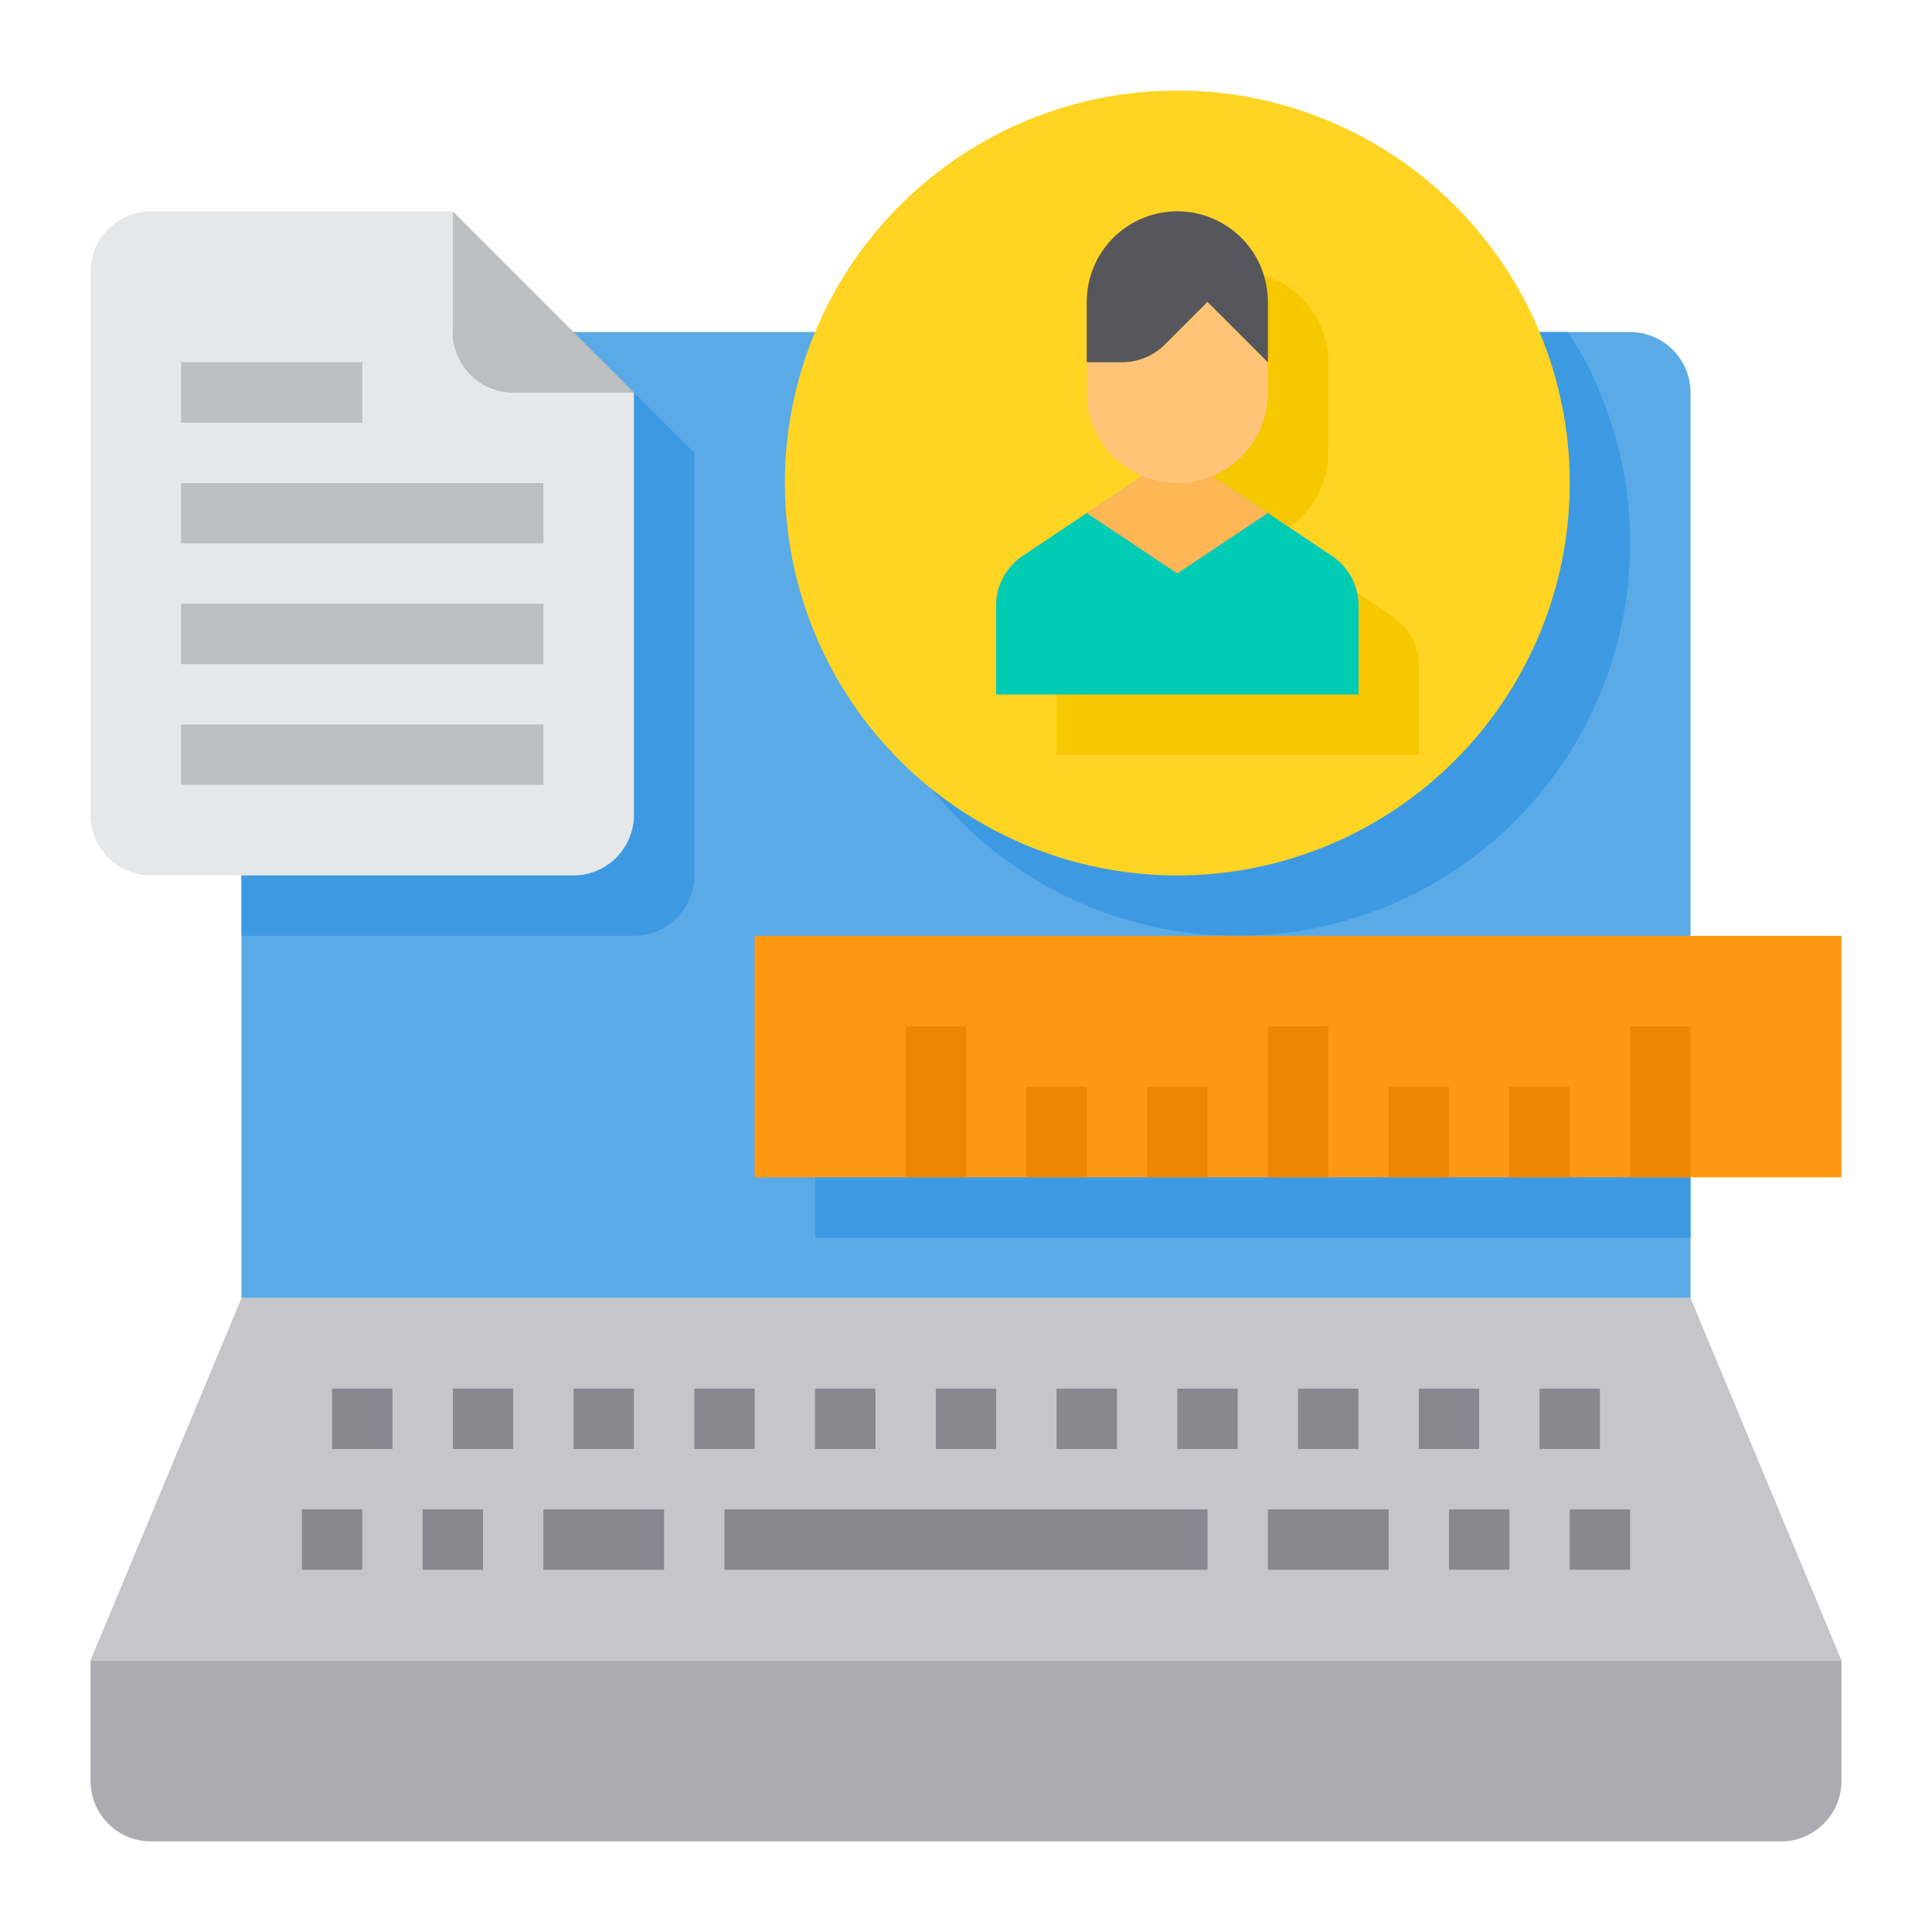 <svg xmlns="http://www.w3.org/2000/svg" viewBox="0 0 64 64"><g id="Laptop-File-Online-Business-User"><path d="M56,13V43H8V13a2.006,2.006,0,0,1,2-2H54A2.006,2.006,0,0,1,56,13Z" style="fill:#5aaae7"/><path d="M54,18a13,13,0,1,1-25-5,11.6,11.6,0,0,1,1.06-2H51.94A11.6,11.6,0,0,1,53,13,13.007,13.007,0,0,1,54,18Z" style="fill:#3d9ae2"/><path d="M52,16a13,13,0,1,1-1-5A13,13,0,0,1,52,16Z" style="fill:#ffd422"/><path d="M46.11,20.41,44,19l-1.85-1.23A3.024,3.024,0,0,0,44,15V12a3,3,0,0,0-6,0v3a2.993,2.993,0,0,0,.88,2.12,1.2,1.2,0,0,0,.12.11,2.921,2.921,0,0,0,.85.54L38,19l-2.11,1.41A1.981,1.981,0,0,0,35,22.07V25H47V22.07A1.981,1.981,0,0,0,46.11,20.41Z" style="fill:#f7c700"/><path d="M45,20.07V23H33V20.07a1.981,1.981,0,0,1,.89-1.66L36,17l1.85-1.23a2.99,2.99,0,0,0,2.3,0L42,17l2.11,1.41A1.981,1.981,0,0,1,45,20.07Z" style="fill:#5aaae7"/><path d="M39,19l-3-2,1.85-1.23a2.99,2.99,0,0,0,2.3,0L42,17Z" style="fill:#ffb655"/><path d="M45,20.07V23H33V20.07a1.981,1.981,0,0,1,.89-1.66L36,17l3,2,3-2,2.11,1.41A1.981,1.981,0,0,1,45,20.07Z" style="fill:#00ccb3"/><path d="M61,55v4a2.006,2.006,0,0,1-2,2H5a2.006,2.006,0,0,1-2-2V55Z" style="fill:#acabb1"/><polygon points="56 43 61 55 3 55 8 43 56 43" style="fill:#c6c5ca"/><rect x="27" y="33" width="29" height="8" style="fill:#3d9ae2"/><rect x="25" y="31" width="36" height="8" style="fill:#ff9811"/><path d="M42,12v1a2.993,2.993,0,0,1-5,2.23,1.2,1.2,0,0,1-.12-.11A2.993,2.993,0,0,1,36,13V12h1.17a2.006,2.006,0,0,0,1.42-.59L40,10Z" style="fill:#ffc477"/><path d="M39,7a3,3,0,0,0-3,3v2h1.17a2.006,2.006,0,0,0,1.42-.59L39,11l1-1,1,1,1,1V10A3,3,0,0,0,39,7Z" style="fill:#57565c"/><path d="M23,15V29a2.006,2.006,0,0,1-2,2H8V13a2.006,2.006,0,0,1,2-2h9Z" style="fill:#3d9ae2"/><path d="M21,13H17a2.006,2.006,0,0,1-2-2V7Z" style="fill:#bcbec0"/><path d="M17,13a2.006,2.006,0,0,1-2-2V7H5A2.006,2.006,0,0,0,3,9V27a2.006,2.006,0,0,0,2,2H19a2.006,2.006,0,0,0,2-2V13Z" style="fill:#e6e7e8"/><rect x="10" y="50" width="2" height="2" style="fill:#898890"/><rect x="14" y="50" width="2" height="2" style="fill:#898890"/><rect x="48" y="50" width="2" height="2" style="fill:#898890"/><rect x="52" y="50" width="2" height="2" style="fill:#898890"/><rect x="15" y="46" width="2" height="2" style="fill:#898890"/><rect x="11" y="46" width="2" height="2" style="fill:#898890"/><rect x="19" y="46" width="2" height="2" style="fill:#898890"/><rect x="23" y="46" width="2" height="2" style="fill:#898890"/><rect x="27" y="46" width="2" height="2" style="fill:#898890"/><rect x="31" y="46" width="2" height="2" style="fill:#898890"/><rect x="35" y="46" width="2" height="2" style="fill:#898890"/><rect x="39" y="46" width="2" height="2" style="fill:#898890"/><rect x="43" y="46" width="2" height="2" style="fill:#898890"/><rect x="47" y="46" width="2" height="2" style="fill:#898890"/><rect x="51" y="46" width="2" height="2" style="fill:#898890"/><rect x="18" y="50" width="4" height="2" style="fill:#898890"/><rect x="42" y="50" width="4" height="2" style="fill:#898890"/><rect x="24" y="50" width="16" height="2" style="fill:#898890"/><rect x="42" y="34" width="2" height="5" style="fill:#ee8700"/><rect x="30" y="34" width="2" height="5" style="fill:#ee8700"/><rect x="38" y="36" width="2" height="3" style="fill:#ee8700"/><rect x="34" y="36" width="2" height="3" style="fill:#ee8700"/><rect x="54" y="34" width="2" height="5" style="fill:#ee8700"/><rect x="46" y="36" width="2" height="3" style="fill:#ee8700"/><rect x="50" y="36" width="2" height="3" style="fill:#ee8700"/><rect x="6" y="16" width="12" height="2" style="fill:#bcbec0"/><rect x="6" y="20" width="12" height="2" style="fill:#bcbec0"/><rect x="6" y="24" width="12" height="2" style="fill:#bcbec0"/><rect x="6" y="12" width="6" height="2" style="fill:#bcbec0"/></g></svg>